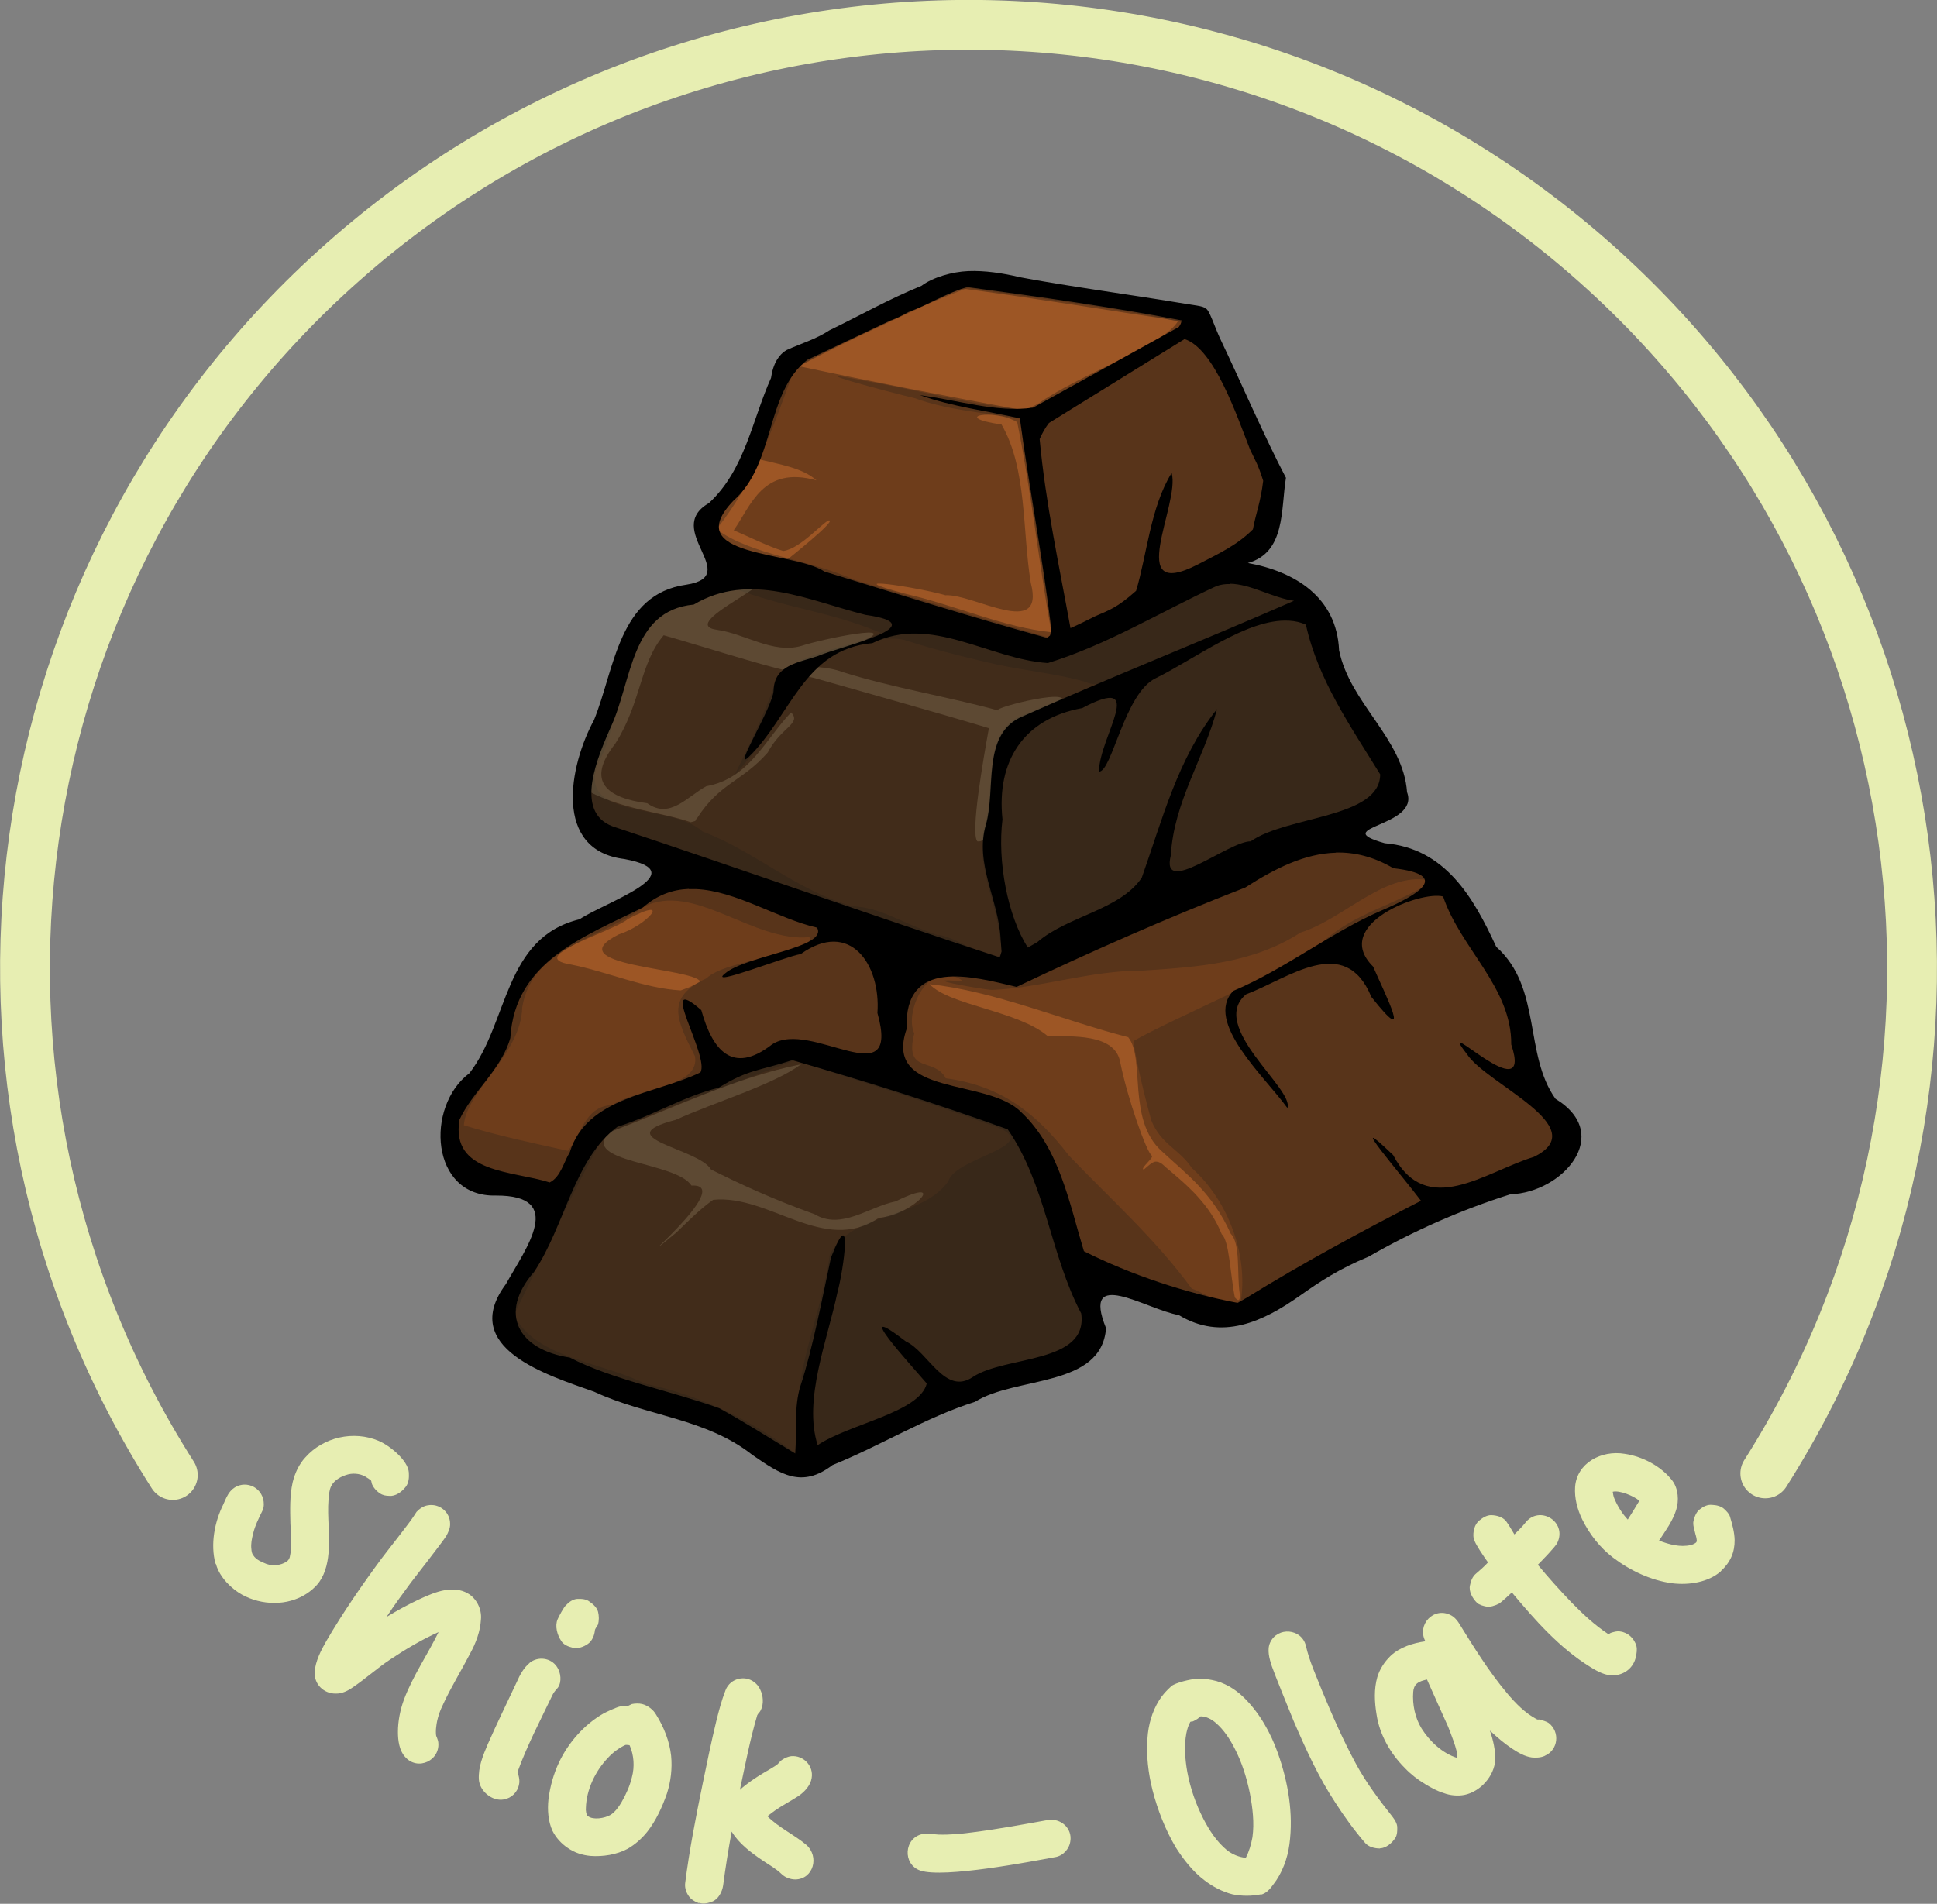 <?xml version="1.0" encoding="UTF-8"?>
<svg id="Layer_2" data-name="Layer 2" xmlns="http://www.w3.org/2000/svg" viewBox="0 0 122.52 120.45">
  <rect x="0" y="0" width="122.52" height="120.45" fill="#808080" stroke="none"/>
  <defs>
    <style>
      .cls-1 {
        fill: #37271a;
        opacity: .4;
      }

      .cls-1, .cls-2, .cls-3, .cls-4 {
        isolation: isolate;
      }

      .cls-5 {
        fill: #9d5625;
      }

      .cls-2 {
        fill: #20150d;
        opacity: .37;
      }

      .cls-3 {
        fill: rgba(248, 237, 188, .44);
        opacity: .35;
      }

      .cls-4 {
        fill: #201f1a;
        opacity: .56;
      }

      .cls-6 {
        fill: #e7eeb2;
      }

      .cls-7 {
        fill: none;
        stroke: #e7eeb2;
        stroke-linecap: round;
        stroke-miterlimit: 11.34;
        stroke-width: 3.15px;
      }
    </style>
  </defs>
  <g id="choc">
    <g>
      <path class="cls-6" d="M13.63,98.93c-.33-1.23-.06-2.64.5-3.76.13-.29.24-.59.45-.83.64-.73,1.82-.45,2.07.51.05.22.06.49-.04.71-.23.47-.48.96-.6,1.47-.08.32-.15.64-.11.97.01.14.03.29.12.4.18.29.53.42.84.55.4.14.9.09,1.25-.14.11-.06.19-.18.22-.3.16-.7.07-1.4.04-2.1-.02-.88-.05-1.77.14-2.62.14-.58.4-1.15.8-1.58,1.14-1.29,3.06-1.72,4.64-1.05.71.3,1.86,1.24,1.91,2,.02.32,0,.65-.19.9-.25.33-.66.62-1.05.58-.21,0-.42-.04-.59-.16-.23-.15-.44-.39-.52-.64,0-.04-.03-.16-.04-.17-.08-.06-.16-.13-.24-.17-.33-.25-.81-.32-1.21-.22-.42.11-.87.35-1.07.74-.13.26-.14.55-.17.84-.09,1.13.11,2.29,0,3.4-.06.72-.26,1.48-.73,2.01-.38.42-.87.74-1.39.92-1.31.48-2.96.17-4-.76-.46-.4-.85-.91-1.01-1.5Z"/>
      <path class="cls-6" d="M19.9,105.78c.06-.7.4-1.36.75-1.97,1.05-1.8,2.24-3.52,3.48-5.2.25-.34,1.78-2.27,2.01-2.64.03-.03.17-.27.21-.32.18-.19.43-.37.7-.41.74-.14,1.42.42,1.42,1.17.01.27-.12.55-.25.78-.26.41-1.95,2.57-2.24,2.95-.52.71-1.05,1.42-1.53,2.16.63-.38,1.31-.76,1.99-1.08.56-.26,1.13-.52,1.73-.62.46-.08.99-.04,1.4.2.55.3.92.99.85,1.67-.04.74-.32,1.48-.67,2.12-.55,1.07-1.18,2.08-1.69,3.17-.23.46-.42.98-.47,1.51-.02.09-.03.47,0,.55.04.11.09.21.12.33.21,1.22-1.3,1.94-2.1.99-.35-.39-.44-1.01-.44-1.56,0-.68.14-1.39.38-2.05.56-1.49,1.48-2.82,2.19-4.27-1.06.47-2.06,1.07-3.04,1.72-.82.54-1.55,1.21-2.38,1.77-.32.23-.7.41-1.08.4-.77.01-1.39-.61-1.33-1.37Z"/>
      <path class="cls-6" d="M33.49,105.21c.54-.44,1.36-.33,1.74.25.25.36.31.96.06,1.31-.06.06-.3.35-.32.42-.78,1.63-1.63,3.24-2.24,4.93,0,.04.06.13.06.17.05.19.09.4.04.6-.08.49-.48.88-.97.96-.73.13-1.52-.53-1.57-1.26-.05-.78.26-1.52.55-2.21.59-1.35,1.23-2.64,1.85-3.97.19-.44.44-.9.81-1.2ZM35.5,103.82c-.26-.39-.41-.95-.23-1.37.07-.17.39-.77.52-.88.19-.21.44-.39.71-.41.29-.01.58,0,.8.18.23.16.46.37.53.64.06.25.07.55-.01.81-.03.05-.19.28-.19.35-.03.33-.18.69-.45.87-.27.19-.66.33-.98.23-.26-.06-.56-.19-.7-.42Z"/>
      <path class="cls-6" d="M35.92,116.92c-.41-.27-.76-.66-.97-1.08-.28-.6-.33-1.33-.26-1.99.1-.81.32-1.61.67-2.35.59-1.25,1.6-2.4,2.81-3.09.15-.09.86-.41,1.03-.44.17-.03.34-.07.5-.04.04,0,.22-.1.27-.12.21-.04.44-.05.65,0,.35.09.7.35.88.67.49.78.85,1.69.95,2.6.08.8-.02,1.63-.26,2.38-.3.87-.7,1.73-1.24,2.42-.35.44-.78.82-1.25,1.09-.69.37-1.56.51-2.36.45-.5-.05-1-.2-1.42-.5ZM37.2,114.91c.33.25,1.04.13,1.41-.08.3-.19.53-.51.71-.82.28-.49.52-1.02.65-1.57.18-.66.13-1.39-.14-2.01-.01-.03-.24-.04-.27-.03-.41.19-.8.48-1.1.81-.8.83-1.37,2.02-1.4,3.17-.02.14.02.45.13.54Z"/>
      <path class="cls-6" d="M44.21,120.41c-.19-.07-.37-.16-.52-.3-.25-.25-.4-.64-.35-.98.27-2.12.68-4.2,1.11-6.3.27-1.31.54-2.63.86-3.95.16-.64.33-1.3.58-1.94.3-.79,1.33-1.02,1.94-.41.15.14.25.33.32.52.15.39.15.95-.12,1.29-.02.01-.12.14-.13.17-.46,1.55-.76,3.15-1.1,4.73.46-.42.98-.76,1.51-1.08.12-.07.75-.43.86-.53s.18-.22.3-.29c.18-.12.36-.2.57-.23.78-.07,1.43.61,1.3,1.38-.07.46-.43.86-.82,1.13-.5.33-1.02.59-1.49.92-.07.04-.43.32-.49.37.72.72,1.67,1.15,2.45,1.8.86.75.46,2.18-.68,2.2-.31,0-.65-.12-.88-.35-.35-.34-.8-.58-1.22-.87-.72-.49-1.48-1.06-1.93-1.81-.21,1.14-.39,2.27-.54,3.41-.06.4-.3.87-.69,1.02-.25.1-.56.17-.82.08Z"/>
      <path class="cls-6" d="M58.22,118.35c-1.15-.39-1.05-2.08.15-2.32.34-.07.66.03,1,.04.74.02,1.48-.05,2.2-.15,1.58-.2,3.13-.49,4.7-.77.82-.14,1.57.52,1.43,1.35-.07.5-.48.93-.98,1-1.53.28-7.01,1.34-8.5.85Z"/>
      <path class="cls-6" d="M79.76,119.85c-.59.12-1.22.12-1.8,0-.64-.16-1.26-.49-1.78-.89-.73-.55-1.32-1.31-1.81-2.08-.66-1.12-1.15-2.37-1.47-3.62-.27-1.07-.4-2.18-.32-3.27.05-.85.29-1.7.74-2.42.21-.34.48-.63.77-.89.25-.22,1.24-.45,1.57-.46.33-.02.67,0,1,.07.76.14,1.47.57,2.02,1.11.99.97,1.69,2.22,2.15,3.52.65,1.83.99,3.83.73,5.76-.12.91-.46,1.84-1.03,2.56-.19.27-.44.55-.77.63ZM76.11,115.06c.38.74.85,1.46,1.49,1.99.34.27.77.45,1.2.49.21-.4.34-.86.42-1.3.13-.92.01-1.86-.16-2.77-.2-.98-.5-1.96-.97-2.86-.31-.6-.68-1.17-1.18-1.6-.26-.23-.61-.42-.95-.42-.06,0-.15.11-.19.14-.1.07-.21.13-.32.18-.04.01-.16,0-.17.05-.12.21-.19.46-.24.7-.15.8-.08,1.66.06,2.45.19,1.03.54,2.03,1.01,2.95Z"/>
      <path class="cls-6" d="M87.28,116.95c-.33,0-.73-.1-.94-.36-.69-.8-1.31-1.66-1.87-2.53-1.07-1.62-1.88-3.4-2.65-5.19-.19-.46-1.21-2.97-1.37-3.44-.16-.48-.32-1.06-.11-1.51.47-1.02,1.99-.89,2.26.2.22.98.65,1.9,1.02,2.84.65,1.57,1.33,3.13,2.15,4.64.64,1.18,1.45,2.26,2.29,3.32.16.21.33.46.32.73,0,.2,0,.42-.11.61-.2.33-.59.67-.98.68Z"/>
      <path class="cls-6" d="M97.71,111.09c-.24.11-.53.13-.82.1-.45-.06-.87-.31-1.25-.56-.51-.34-.96-.73-1.4-1.14.21.61.35,1.23.34,1.86-.07,1.03-.94,2-1.95,2.21-.42.08-.9.04-1.32-.12-.42-.13-.8-.34-1.16-.56-.48-.29-.91-.62-1.29-1.02-.91-.91-1.6-2.11-1.79-3.39-.13-.78-.17-1.61.05-2.37.15-.5.45-.96.83-1.33.59-.56,1.43-.82,2.21-.93-.56-1.04.52-2.2,1.59-1.66.21.1.38.28.51.48.95,1.53,1.9,3.08,3.07,4.47.53.63,1.14,1.26,1.87,1.64.05.04.13.01.18.02.21.06.41.11.58.22.73.57.6,1.71-.24,2.07ZM92.13,111.19l.05-.03c.04-.38-.45-1.57-.58-1.91-.44-1-.9-1.99-1.34-2.99-.23.05-.46.11-.63.25-.16.13-.23.34-.24.54-.06.78.11,1.63.53,2.31.51.81,1.31,1.56,2.22,1.85Z"/>
      <path class="cls-6" d="M102.12,106c-.54.04-1.08-.25-1.54-.54-1.94-1.2-3.49-2.96-4.95-4.71-.13.12-.67.63-.82.71-.26.13-.55.23-.81.18-.2-.04-.42-.1-.57-.23-.29-.28-.54-.73-.45-1.11.05-.27.16-.56.38-.74.26-.22.53-.46.76-.71-.19-.26-.86-1.22-.91-1.53-.06-.38.05-.89.37-1.13.22-.18.48-.34.76-.33.34.01.72.12.93.39.19.26.35.55.52.83.1-.09.59-.6.66-.7.89-1.21,2.71-.11,2.05,1.24-.12.25-1.02,1.17-1.23,1.38.68.82,1.4,1.62,2.13,2.38.71.73,1.46,1.43,2.32,2,.04.02.11-.05.16-.07.19-.06.4-.13.6-.09.49.06.9.44,1.03.93.05.23.01.45-.04.69-.14.65-.69,1.11-1.36,1.15Z"/>
      <path class="cls-6" d="M108.85,99.41c-.79.7-2.02.89-3.08.76-1.34-.18-2.66-.8-3.75-1.63-.81-.62-1.48-1.47-1.94-2.41-.31-.63-.5-1.35-.45-2.06.11-1.5,1.65-2.34,3.14-2.09,1.14.17,2.32.79,3.02,1.71.37.5.42,1.26.23,1.85-.22.69-.67,1.31-1.08,1.93.62.24,1.34.44,2.01.28.1-.02.32-.11.36-.2.05-.09-.04-.39-.07-.49-.06-.28-.18-.58-.12-.84.07-.28.18-.57.4-.73.21-.17.48-.31.77-.28.27.01.58.08.77.26.16.15.32.31.37.5.14.47.28.97.29,1.46.01.78-.27,1.42-.87,1.97ZM102.96,96.14c.11-.17.64-1.02.74-1.2h-.02c-.34-.29-1.24-.67-1.67-.56.02.14.04.27.09.4.2.49.49.96.86,1.36Z"/>
    </g>
    <g id="g10">
      <path id="path15" class="cls-5" d="M47.34,91.04c-2.59-1.63-3.25-1.55-4.26-1.67-.79-.09-2.99-.68-6.2-2.15l-3.05-1.55-1.07-.65c-.51-.31-1.07-1.21-1.07-1.46s.65-1.69,1.44-3.2c1.94-3.7,1.55-4.76.44-5.05-.49-.13-1.81-.51-2.93-.85-2.29-.7-1.44.9-1.78-1.96-.24-2.02-.6-2.17,1.4-4.61,1.09-1.33,1.31-1.76,2.07-4.14.59-1.84,2.25-3.25,2.68-3.75.4-.45,2.08-1.5,4.57-2.85,2.17-1.18,2.89-2.57,2.83-2.63-.06-.06-1.12-.45-2.34-.85-2.1-.69-2.25-.78-2.62-1.52-.21-.43-.43-1.33-.49-1.98-.09-1.1.05-1.64,1.8-6.61,1.06-3.02,2.17-4.47,2.41-4.72.24-.25,1.16-.72,2.04-1.04s1.86-.71,2.18-.87l.58-.29-.63-.92c-.35-.5-.63-1.17-.63-1.48,0-.36.51-1.28,1.43-2.57,1.84-2.58,1.82-2.53,2.94-5.98l.96-2.92,2.82-1.4c5.76-2.86,7.13-3.62,8.03-3.62.48,0,2.16.19,3.75.43s4.11.61,5.6.83c5.09.75,4.7.89,5.01,1.01.17.07.99.63,1.65,2.2s1.78,3.98,2.46,5.35l1.25,2.49-.24,2.19c-.25,2.33-.65,2.85-1.65,3.37l-.64.33.84.26c.46.15,1.37.41,2.02.59,1.12.31,1.21.39,1.7,1.43.28.6.81,2.04,1.17,3.2.54,1.75.97,2.59,2.54,4.99l1.89,2.89-.14,1.17c-.08.65-.27.92-.37,1.05s-.7.4-1.33.62c-.63.22-1.15.46-1.15.54s.96.44,2.14.79c3.36,1.01,3.42,1.05,4.75,3.58.64,1.21,1.76,3.16,2.48,4.34l1.32,2.13.26,2.5-.02,2.29,1.34,1.23c1.24,1.14,1.33,1.29,1.29,2.05-.08,1.31-.44,2.16-1.05,2.46-.31.15-2.25.9-4.32,1.66-4.21,1.55-4.4,1.64-10.87,5.26-2.5,1.4-4.75,2.54-5.01,2.54-.26,0-1.09-.2-1.83-.44-3.05-.97-5.96-1.86-6.1-1.86-.08,0-.48,1.25-.42,2.14.17,2.51-.04,2.02-5.28,3.76-4.27,1.42-5.18,1.95-10.65,4.55-1.31.62-2.9,1.2-3.15,1.2-1.06-.88-1.48-1.29-2.77-1.85Z"/>
      <path id="path14" class="cls-2" d="M46.92,90.79c-3.33-1.53-6.06-1.76-9.34-3.27-3.02-.81-7.92-2.43-5.1-6.26.21-1.59,4.29-5.39,1.21-5.61-2.43-.64-5.97-.63-5.3-3.98.25-3.55,4.13-5.82,4.37-9.62,1.48-3.7,7.41-4.74,10.36-6.94-.61-.71-2.72-1.11-4.54-1.76-1.53-.55-2.49-2.79-1.86-4.52.44-1.26,1.32-3,1.7-4.86.57-2.77,1.58-4.54,2.43-5.54.81-.71,2.8-1.06,3.78-1.61.48-.27.71-1.09-.2-2.74-.05-.95.71-1.89,1.82-3.6,1.09-1.69,2.53-4.14,2.91-5.91.4-1.51.93-1.95,2.04-2.59,1.85-1.05,4.68-1.85,6.58-3.2,3.17-1.97,6.8-.6,10.19-.34,2.89,1.05,7.46-.61,8.66,2.85,1.25,3.1,2.71,6.1,4.23,9.07-.26,2.04-1.09,4.67-2.83,5.75,6.81,1.06,5.22,5.42,7.75,8.69.74,1.36,1.93,2.62,2.45,4.03,1.2,2.77-5.4,3.79-1.6,4.66,4.12.21,5.78,3.95,7.51,7.02.9,1.6,2.29,3.03,2.1,4.99.34,1.32-.28,3.13,1.11,3.91.84.87,2.4,1.47,1.77,2.92-.99,3.74-5.64,2.46-8.51,4.33-4.23,2.12-8.4,4.39-12.5,6.75-2.83-.17-7.16-3.02-9.35-2.71,1.97,4.65-3.6,5.87-6.62,7.03-4.29,1.36-7.81,3.39-12.02,4.96-1.87-.74-.44-.65-3.2-1.92ZM73.48,72.83c-2.2-1.97-1.03-5.88-2.12-7.21-3.95-1-8.51-2.94-12.56-3.35,1.29,1.35,5.58,1.67,7.47,3.28,1.44.04,4.27-.21,4.59,1.67.46,2.28,1.66,5.68,2,5.9.13.12-.68.75-.55.86.08.06.43-.41.74-.48.33-.06.61.29.69.35,1.4,1.17,2.79,2.36,3.54,4.24.48.39.55,2.67.83,4,.3.33.33.11.3-.28-.18-1.26.06-3.12-.56-3.75-1.17-2.6-2.81-3.78-4.37-5.23ZM44.3,62.11c-.41-.89-9.19-.98-5.15-3,1.79-.56,3.46-2.5.56-.96-.88.77-6.59,2.4-3.61,2.87,2.33.46,4.63,1.51,6.96,1.64l.59-.22.65-.33ZM66.5,39.99c-.8-4.41-1.27-8.9-2.16-13.28-1.42-.88-4.33-.35-.99.15,1.62,2.78,1.31,6.75,1.85,10.02.94,3.61-3.65.67-5.4.78-1.84-.53-7.14-1.32-2.48-.08,3.06.7,6.21,2.12,9.19,2.42h0ZM46.41,33.55c1.1-1.56,1.83-4.11,5.23-3.16-.85-.78-2.32-1.01-3.71-1.35-1.49.49-2.51,3.52-2.93,5.02.25.51,4.49,1.58,4.88,1.28.06-.05,2.88-2.29,2.59-2.41-.25-.1-1.79,1.79-2.93,1.93-.92-.27-2.4-1.01-3.13-1.31ZM65.63,25.57c2.53-1.85,8.02-3.69,8.89-5.27-4.59-.69-9.17-1.45-13.77-2.06-3.39,1.67-6.88,3.14-10.2,4.93,4.59.98,9.35,1.9,14.03,2.76l.51-.1.54-.27Z"/>
      <path id="path12" class="cls-1" d="M48.05,91.48c-2.96-2.33-6.59-2.07-9.91-3.63-2.71-1.13-8.01-1.91-5.58-5.89.2-1.49,3.48-5.54,1.61-6.26-2.59-.73-5.38-1.17-5.56-3.94-.13-1.9.88-2.68,1.64-3.93,2.38-2.89,1.67-7.73,5.97-8.94,1.59-1.25,11.14-3.78,2.55-5.54-3.37-1.55-1.69-5.74-.35-8.71,1.16-3.19,1.86-7.18,6.05-7.57,3.43-.41-.92-2.89.51-4.61,2.42-3.04,3.05-4.82,4.39-8.22.29-2.26,6.15-3.83,9.27-5.67,3.35-2.12,6.47-.11,10.06-.02,3.35.77,6.82.19,8.45,4.35.99,2.63,2.63,5.13,3.57,7.72-.28,1.94-1.46,4.62-3.07,5.72,6.3.2,5.82,4.84,8.43,9.24,3.85,4.8,1.62,5.09-1.41,7.62,3.26.97,7.78,1.66,8.69,5.43,1.46,2.67,3.19,5.04,2.97,8.28-.19,1.4.85,2.52,1.9,3.31,1.86.88,1.33,3.21-.36,3.91-5.68,1.87-10.95,4.06-16.07,7.15-3.06,2.95-6.58,1.71-10.12.21-3.36-1.88-2.16,1.56-2.74,3.7-4.23,2.13-8.82,2.77-13,5.1-2.95,1.05-5.09,4.18-7.91,1.21h0ZM50.4,89.77c.04-3.57,1.6-6.89,2.09-10.4,1.41-2.74,5.77-2.2,7.5-4.64.44-1.59,6.73-2.32,2.44-3.64-4.02-1.47-8.12-2.7-12.19-4.01-4,1.6-8.15,2.88-12.03,4.76-2.05,3.67-3.84,7.57-5.7,11.36,1.36,2.75,5.61,2.97,8.28,4.34,3.49.73,6.68,2.27,9.53,4.42.06-.73.06-1.47.07-2.2ZM78.5,82.25c.41-2.87-.77-6.24-3.12-8.36-.79-1.2-1.93-1.46-2.56-3.01-.7-2.56-1.06-4.37-1.12-5.02,2.71-1.54,9.46-4.3,11.84-6.14,2.02-1.95,4.76-2.45,7.08-3.97-2.89-.78-5.57,2.39-8.36,3.25-3,1.96-6.54,2.18-10,2.41-3.28-.02-6.52,1.12-9.54,1.22-.51-.02-5.15-.83-1.77-.54-2.21-1.61-3.78,1.93-3.12,3.29-.65,2.61,1.27,1.47,1.99,2.84,3.44.46,5.68,2.14,7.79,4.89,2.64,2.75,5.53,5.34,7.77,8.42.85.26,2.28,1.41,3.13.72ZM35.91,72.8c.82-.83,1.03-2.83,2.8-2.88,1.62-1.08,5.59-1.11,5.25-3.09-1.18-2.32-1.88-3.73.72-4.93,1.34-1.29,6.93-1.46,6.52-2.61-3.56.35-7.34-3.55-10.49-1.91-2.63,1.99-7.07,2.55-7.68,6.36-.05,2.93-3.55,5.3-3.69,7.45,2.16.67,4.38,1.13,6.58,1.62ZM63.27,59.53c-.21-2.53-1.69-4.95-.93-7.5.64-2.36-.28-5.99,2.59-6.87,5.47-2.47,12.37-4.4,17.79-6.98-1.71.04-5.02,1.96-5.65,2.09-.47.18-1.45.74-2.98,1.2-.97.23-3.82,2.43-5.43,1.67-1.77-.51-3.65-.68-5.61-1.1-.91-.2-3.69-.85-5.67-1.5-1.8-.59-4.64.87-6.55,1.76-1,2.52-2.54,4.75-4.36,6.73,1-2.04,1.99-4.09,2.72-6.24,1.42-1.58,4.95-1.87,6.51-2.76-3.38-1.39-5.64-1.47-9.24-2.79-3.39.4-3.37.7-4.29,1.21-3.64,1.34-2.55,6.61-4.25,9.66-1.72,3.82,4.52,2.65,6.52,4.5,3.25,1.21,6.05,3.81,9.51,4.73,1.83.1,2.78.93,5.35,1.82,1.09-.08,4.8,2.81,3.98.38ZM66.5,39.89c-.57-4.48-1.43-8.92-1.99-13.4-2.32-.4-4.45-.51-6.66-1.3-1.51-.36-7.83-2.03-3.17-1.1,3.48.58,6.9,1.59,10.41,1.86,3.24-1.93,6.69-3.54,9.88-5.51-4.48-1.02-9.17-1.52-13.75-2.23-3.76,1.44-7.43,3.15-10.96,5.08-1.29,3.58-2.51,7.18-4.94,10.19,2.18,1.64,5.92,1.93,8.68,3.19,4.08,1.24,8.19,2.47,12.27,3.65l.17-.13.05-.3Z"/>
      <path id="path28" class="cls-4" d="M77.25,35.89l-10.97,5.36-18.87-4.65-5.23,1.27-1.53,1.28-2.55,6.95-1.34,3.76.45,2.23,3.19,1.91,23.4,7.46,24.23-11.16-.64-2.81-2.49-3.89-1.91-5.04-1.28-1.28-4.46-1.4ZM50.29,66.25l-12.53,4.87-.81,2.07-3.07,6.22-2.17,3.97.72,1.26,1.89,1.71,6.22,1.8,6.31,2.34,2.8,1.98h1.62l8.57-4.33,6.67-1.98,2.44-1.08-.09-1.98-3.43-9.92-1.35-2.17-12.26-4.33-1.53-.45Z"/>
      <path id="path1-2" class="cls-3" d="M45.11,75.91c3.56-.36,7.01,3.49,10.48,1.14,2.18-.17,4.49-2.73,1.06-1.04-1.7.34-3.43,1.83-5.13.81-2.72-.98-4.71-1.91-6.55-2.83-.78-1.35-6.63-2-2.23-3.14,2.48-1.13,6.14-2.2,7.94-3.52-4.22.85-8.16,2.82-12.18,4.32-1.76,1.92,4.25,1.84,5.24,3.36,2.95-.18-4.89,6.2-.96,2.97.75-.72,1.48-1.47,2.33-2.07ZM62.68,51.12c.15-2.87.97-6.22,4.21-6.48,1.73-1.34-4.24.16-3.75.31-3.11-.86-6.76-1.45-9.87-2.44-1.65-.63-4.87-.23-1.78.38,3.36.96,7.72,2.17,11.06,3.18-.35,1.94-1.18,6.66-.73,7.16.77.09.74-1.3.86-2.1ZM44.09,51.77c1.43-2.24,2.87-2.33,4.47-4.16.85-1.62,2.16-1.82,1.48-2.54-1.63,1.7-2.66,4.2-5.36,4.67-1.22.66-2.3,2.11-3.74,1.08-2.52-.33-3.92-1.36-2.03-3.76,1.65-2.58,1.55-5.08,3.07-6.87,1.81.51,6.42,1.96,7.68,2.21,1.99-.78,3.07-.94,4.69-1.73,3.02-1.33-2.27-.27-3.68.2-1.79.5-3.53-.77-5.3-1.02-2.87-.37,5.67-3.74,1.42-2.97-1.7,0-5.33,1.39-6.2,2.33-1.7,1.84-1.83,5.33-2.75,7.77-.47,1.12-.75,1.4-1.04,2.84,2.3,1.39,5.12,1.56,6.89,2.2l.29-.08s.08-.16.08-.16Z"/>
      <path id="path11" d="M61.25,17.15c-1.02.04-2.26.4-2.96.93-2.12.87-3.77,1.82-5.83,2.82h0c-.85.56-1.79.83-2.69,1.24-.28.15-.75.54-.95,1.49-.02.11-.04.2-.05.28-1.2,2.67-1.64,5.8-3.93,7.92-2.93,1.68,2.16,4.6-1.42,5.16-4.3.59-4.53,5.33-5.85,8.57-1.56,2.86-2.62,8.24,1.93,8.79,4.54.84-1.25,2.74-2.84,3.81-4.81,1.17-4.48,6.52-6.97,9.74-2.8,2.09-2.49,7.85,1.68,7.74,4.43-.02,1.91,3.31.63,5.6-3.02,4.05,2.65,5.77,5.58,6.81,3.3,1.54,7.08,1.68,10.01,4,1.77,1.22,3.11,2.14,5.07.64,3.05-1.23,5.93-3.03,9.01-4,2.58-1.63,8-.88,8.29-4.66-1.6-3.95,2.57-1.17,4.6-.83,2.72,1.65,5.33.42,7.64-1.21,1.32-.93,2.5-1.71,4.36-2.48,2.87-1.65,5.88-2.97,8.98-3.95,3.29-.1,6.55-3.79,2.85-6.04-2.01-2.81-.85-7.03-3.75-9.62-1.44-3.13-3.23-6.23-7.05-6.55-3.67-1.04,2.24-1.01,1.41-3.23-.24-3.4-3.62-5.62-4.3-8.98-.15-3.36-2.79-4.98-5.77-5.52,2.4-.66,2.08-3.41,2.41-5.39-1.31-2.48-2.97-6.32-4.09-8.65-.46-.96-.76-2.04-1.01-2.07-.12-.16-.72-.19-1.81-.38-2.57-.43-7.2-1.07-9.91-1.59-1.12-.27-2.25-.43-3.27-.39h0ZM61.24,18.17c4.51.61,9.03,1.24,13.5,2.1-.02.15-.08.29-.18.42l-9.21,5.1c-2.28.33-4.67-.46-7.16-.79,2.04.73,4.21.99,6.32,1.47.6,4.45,1.45,8.86,1.99,13.32l-.08.41-.19.16c-4.72-1.3-9.4-2.76-14.08-4.2-1.99-1.32-9.21-.87-5.76-4.48,2.67-2.35,2-6.82,4.68-8.92l5.25-2.48h0c.42-.15.79-.34,1.14-.54,1.27-.46,2.38-1.2,3.77-1.59ZM74.92,21.45c1.89.59,3.32,4.88,4.15,6.99.34.73.5.92.83,1.98-.17,1.4-.47,2.07-.65,3.07-1.01,1.01-2.15,1.53-3.48,2.22-4.71,2.42-1.1-3.82-1.66-5.79-1.34,2.16-1.57,5.22-2.25,7.46-1.21,1.08-1.7,1.22-2.59,1.61-.52.26-1.03.52-1.56.75-.72-3.97-1.58-7.94-1.95-11.96.16-.37.35-.71.59-1.02,0,0,0,0,0,0l8.58-5.31ZM77.8,36.93c1.32.02,2.71.9,4.05,1.08-5.77,2.53-11.63,4.84-17.38,7.41-2.35,1.21-1.47,4.52-2.11,6.76-.72,2.46.81,4.77.93,7.22l.06.8-.11.37c-8.14-2.67-16.32-5.57-24.49-8.29-2.49-.93-.9-4.47-.13-6.25,1.36-2.87,1.25-7.41,5.26-7.78,3.55-2.11,7.26-.25,10.86.65,4.58.65-1.54,1.97-2.99,2.6-1.24.43-2.78.56-2.82,2.2-.04,1.01-2.66,5.22-1.57,4.19,2.68-2.61,3.49-6.81,7.82-7.2,3.73-1.82,7.35,1.01,11.1,1.26,3.71-1.14,7.11-3.22,10.64-4.86.29-.11.59-.15.9-.14ZM81.54,39.27c.37.02.73.1,1.06.25.78,3.52,2.85,6.46,4.7,9.47,0,2.78-5.9,2.62-8.19,4.24-1.39-.02-5.74,3.6-5.05.88.18-3.35,2.1-6.14,2.92-9.25-2.48,3.11-3.46,7-4.76,10.67-1.38,2.05-4.69,2.42-6.61,4.08l-.6.34c-1.28-2.01-1.93-5.47-1.6-8.11-.39-3.68,1.33-6.37,5.04-7.04,4.2-2.22,1.08,1.79,1.06,4.02.83.02,1.61-4.96,3.59-5.91,2.39-1.16,5.8-3.79,8.41-3.64ZM84.49,53.94c1.17-.03,2.38.25,3.64.99,3.65.42,1.64,1.66-.71,2.66-3.25,1.4-6.1,3.7-9.41,5.1-1.88,1.95,2.02,5.46,3.42,7.41.46-1.19-5.05-5.19-2.6-7.2,2.63-.97,6.24-3.89,7.91.17,2.69,3.4.9-.11.11-1.92-2.67-2.65,3.02-4.81,4.43-4.43,1.1,3.28,4.34,5.75,4.31,9.36,1.47,4.39-4.99-2.2-2.81.6,1.23,1.92,8.07,4.63,4.25,6.51-3.1.95-6.79,3.93-8.91-.11-3.29-3.16.66,1.41,1.76,2.89-3.74,1.92-7.44,3.92-11.02,6.13l-.57.33c-3.21-.6-6.76-1.77-9.73-3.27-.92-3.02-1.55-6.52-3.95-8.78-2.13-2.22-8.78-.94-7.26-5.29-.19-4.53,4.18-3.31,6.95-2.65,4.75-2.26,9.56-4.38,14.47-6.29,1.9-1.22,3.77-2.15,5.73-2.2ZM43.58,56.25c.14,0,.29,0,.43,0,2.53.1,5.21,1.88,7.67,2.44.72,1.27-4.5,1.76-5.82,2.9-1.15.91,3.8-1.07,4.79-1.23,3.11-2.22,5.07.66,4.85,3.73,1.51,5.38-4.22.35-6.67,1.99-2.52,1.96-3.78.32-4.47-2.17-2.92-2.56.57,2.96-.06,3.94-2.86,1.39-7.17,1.53-8.26,5.05-.38.62-.58,1.57-1.27,1.91-2.34-.75-6.26-.56-5.71-3.96.81-1.77,2.66-3.19,3.22-5.18.29-4.87,4.68-6.4,8.39-8.26.92-.8,1.89-1.13,2.89-1.17h0ZM50.1,67.07c4.58,1.32,9.17,2.76,13.64,4.38,2.42,3.5,2.69,7.93,4.65,11.65.45,3.19-4.8,2.66-6.84,4.01-1.78,1.22-2.84-1.59-4.25-2.24-3.6-2.77.28,1.44,1.32,2.66-.44,1.83-4.89,2.55-6.9,3.9-.92-2.86.61-6.62,1.25-9.66.39-1.43,1.01-5.85-.41-2.2-.55,2.57-1.16,5.77-1.93,8.12-.42,1.33-.22,2.86-.33,4.27-1.59-.96-3.16-1.96-4.79-2.86-3.07-1.11-6.79-1.82-9.47-3.21-3.24-.49-4.56-2.78-2.26-5.42,1.95-2.9,2.51-7.11,5.27-9.18,2.38-.76,4.12-1.9,6.4-2.47,1.94-1.19,2.52-1.05,4.64-1.74Z"/>
    </g>
    <path class="cls-7" d="M111.66,93.22c15.58-24.54,11.23-56.96-10.66-76.5-22.57-20.14-56.65-20.21-79.3-.15C-.36,36.1-4.78,68.68,10.93,93.32"/>
  </g>
</svg>